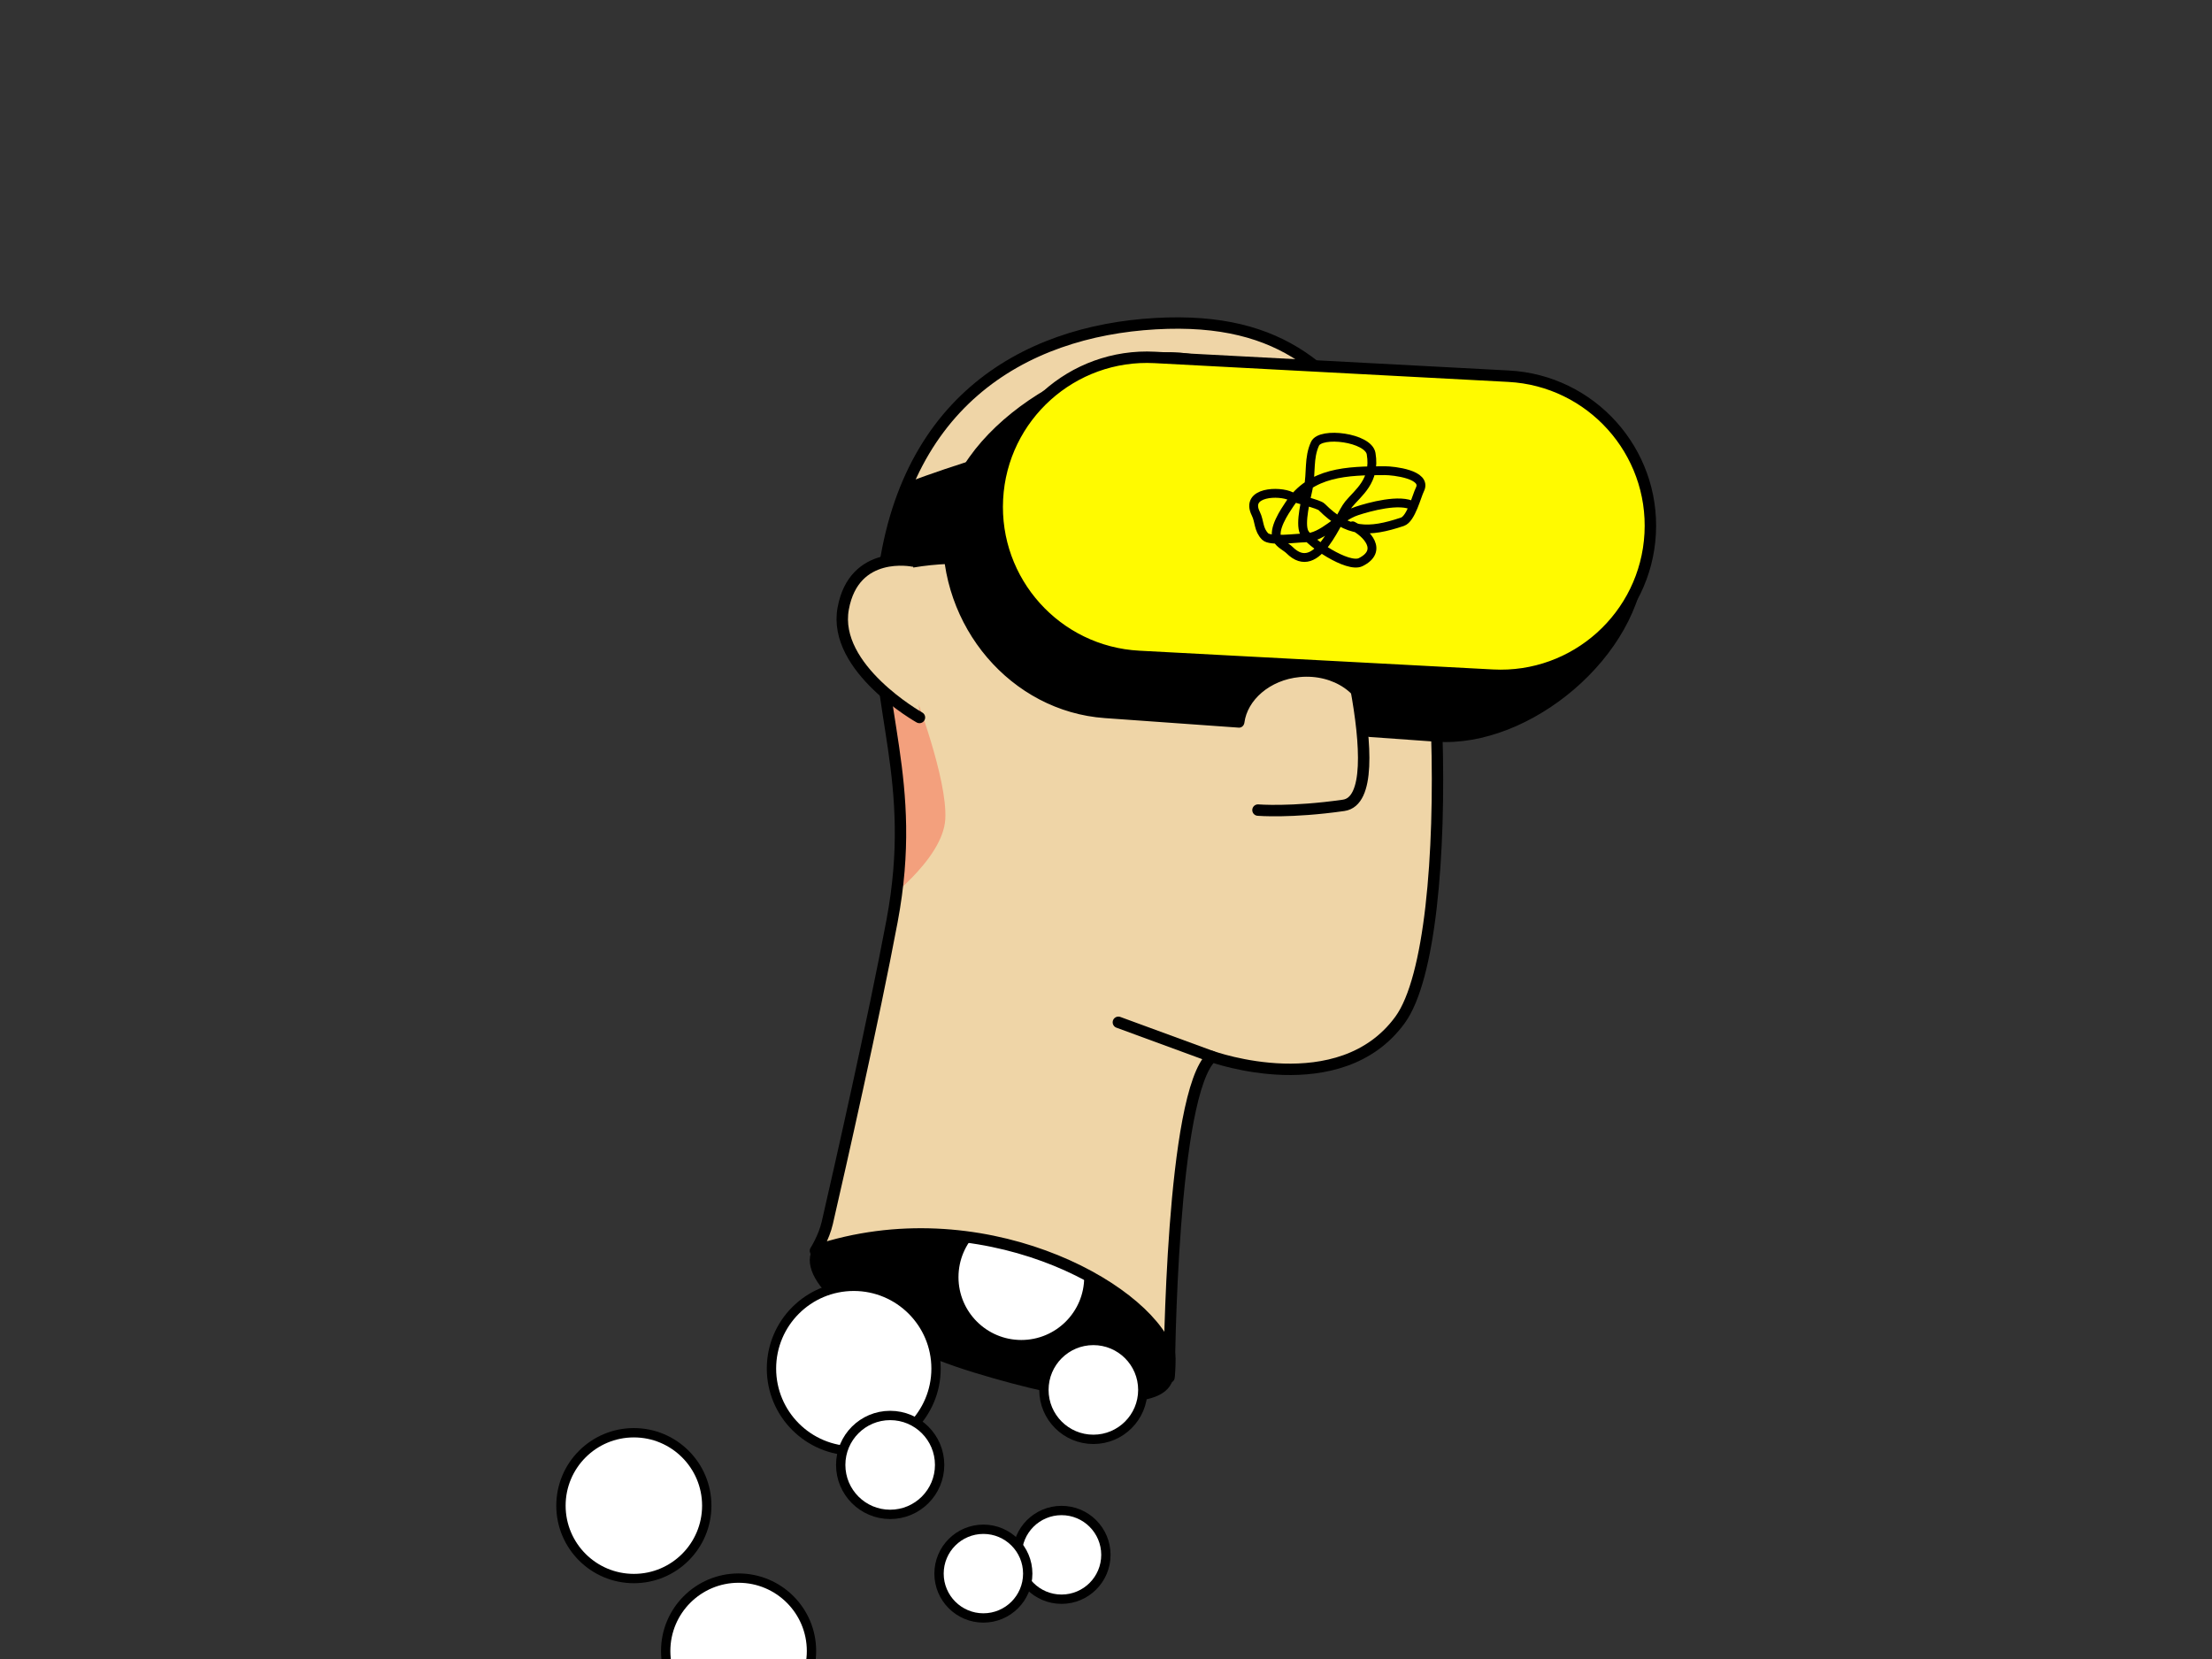 <?xml version="1.0" encoding="UTF-8" standalone="no"?>
<!DOCTYPE svg PUBLIC "-//W3C//DTD SVG 1.1//EN" "http://www.w3.org/Graphics/SVG/1.1/DTD/svg11.dtd">
<svg width="100%" height="100%" viewBox="0 0 1024 768" version="1.1" xmlns="http://www.w3.org/2000/svg" xmlns:xlink="http://www.w3.org/1999/xlink" xml:space="preserve" xmlns:serif="http://www.serif.com/" style="fill-rule:evenodd;clip-rule:evenodd;stroke-linecap:round;stroke-linejoin:round;stroke-miterlimit:1.5;">
    <rect x="0" y="0" width="1024" height="768" fill="#333333" stroke="none"/>
    <g transform="matrix(0.912,0,0,0.912,37.177,68.706)">
        <g id="head" transform="matrix(-1,0,0,1,1002.34,-59.215)">
            <g transform="matrix(-1.261,0.385,0.34,1.113,909.737,-140.052)">
                <path d="M443.807,525.71C484.432,525.71 517.727,545.629 517.727,561.665C517.727,577.701 484.432,583.82 443.807,583.82C403.182,583.82 370.2,570.801 370.2,554.765C370.2,538.729 403.182,525.71 443.807,525.71Z"/>
                <clipPath id="_clip1">
                    <path d="M443.807,525.71C484.432,525.71 517.727,545.629 517.727,561.665C517.727,577.701 484.432,583.82 443.807,583.82C403.182,583.82 370.2,570.801 370.2,554.765C370.2,538.729 403.182,525.71 443.807,525.71Z"/>
                </clipPath>
                <g clip-path="url(#_clip1)">
                    <g transform="matrix(0.564,-0.195,0.172,0.639,151.194,186.869)">
                        <circle cx="332.067" cy="650.83" r="41.767" style="fill:white;stroke:black;stroke-width:1.46px;"/>
                    </g>
                </g>
            </g>
            <path d="M456.59,148.17C523.446,151.99 588.815,188.469 596.033,289.523C599.854,343.008 576.792,379.532 590.303,451.411C599.756,501.701 616.574,575.867 623.167,604.569C624.901,612.115 629.193,618.779 629.193,618.779C545.963,591.122 462.604,636.469 450.368,669.351C448.219,666.697 449.903,687.085 449.686,682.227C449.505,678.188 448.675,538.648 427.937,520.177C427.937,520.177 362.991,543.577 332.429,501.553C301.866,459.529 311.417,251.319 338.159,213.116C364.901,174.912 389.734,144.349 456.59,148.17Z" style="fill:rgb(239,213,167);"/>
            <clipPath id="_clip2">
                <path d="M456.59,148.17C523.446,151.99 588.815,188.469 596.033,289.523C599.854,343.008 576.792,379.532 590.303,451.411C599.756,501.701 616.574,575.867 623.167,604.569C624.901,612.115 629.193,618.779 629.193,618.779C545.963,591.122 462.604,636.469 450.368,669.351C448.219,666.697 449.903,687.085 449.686,682.227C449.505,678.188 448.675,538.648 427.937,520.177C427.937,520.177 362.991,543.577 332.429,501.553C301.866,459.529 311.417,251.319 338.159,213.116C364.901,174.912 389.734,144.349 456.59,148.17Z"/>
            </clipPath>
            <g clip-path="url(#_clip2)">
                <g transform="matrix(0.693,0,0,0.693,122.857,101.784)">
                    <path d="M506.255,138.619C584.229,155.082 660.525,177.919 733.566,213.116L727.835,272.331C648.332,223.446 593.494,251.108 512.756,245.428L506.255,138.619Z"/>
                </g>
                <g transform="matrix(1,0,0,1,122.051,-116.218)">
                    <path d="M457.024,451.46L504.523,434.506C504.523,434.506 508.854,448.487 491.186,471.418C465.249,505.083 474.253,559.629 474.253,559.629C474.253,559.629 442.476,536.906 441.23,515.95C440.011,495.458 457.024,451.46 457.024,451.46Z" style="fill:rgb(255,0,0);fill-opacity:0.25;"/>
                </g>
            </g>
            <path d="M456.59,148.17C523.446,151.99 588.815,188.469 596.033,289.523C599.854,343.008 576.792,379.532 590.303,451.411C599.756,501.701 616.574,575.867 623.167,604.569C624.901,612.115 629.193,618.779 629.193,618.779C545.963,591.122 462.604,636.469 450.368,669.351C448.219,666.697 449.903,687.085 449.686,682.227C449.505,678.188 448.675,538.648 427.937,520.177C427.937,520.177 362.991,543.577 332.429,501.553C301.866,459.529 311.417,251.319 338.159,213.116C364.901,174.912 389.734,144.349 456.59,148.17Z" style="fill:none;stroke:black;stroke-width:5.78px;"/>
            <g transform="matrix(0.844,0.536,-0.536,0.844,131.677,-286.02)">
                <path d="M675.658,228.108C675.658,228.108 697.576,206.805 718.533,229.509C739.49,252.212 715.475,296.907 715.475,296.907" style="fill:rgb(239,213,167);stroke:black;stroke-width:5.8px;"/>
            </g>
            <g transform="matrix(1,0,0,1,11.461,-30.563)">
                <path d="M357.261,306.715C357.261,306.715 322.878,419.415 349.62,423.235C376.363,427.056 393.09,425.642 393.09,425.642" style="fill:rgb(239,213,167);stroke:black;stroke-width:5.8px;"/>
            </g>
            <g transform="matrix(1,0,0,1,-26.743,59.215)">
                <path d="M454.835,460.951L502.162,443.588" style="fill:none;stroke:black;stroke-width:5.8px;"/>
            </g>
            <g>
                <g transform="matrix(-1,0,0,1,941.805,27.739)">
                    <circle cx="332.067" cy="650.83" r="41.767" style="fill:white;stroke:black;stroke-width:4.74px;"/>
                </g>
                <g transform="matrix(-0.601,0,0,0.601,687.687,298.241)">
                    <circle cx="332.067" cy="650.83" r="41.767" style="fill:white;stroke:black;stroke-width:7.88px;"/>
                </g>
                <g transform="matrix(-0.601,0,0,0.601,790.83,336.324)">
                    <circle cx="332.067" cy="650.83" r="41.767" style="fill:white;stroke:black;stroke-width:7.88px;"/>
                </g>
                <g transform="matrix(-0.886,0,0,0.886,1015.57,171.506)">
                    <circle cx="332.067" cy="650.83" r="41.767" style="fill:white;stroke:black;stroke-width:5.35px;"/>
                </g>
                <g transform="matrix(-0.886,0,0,0.886,962.409,245.292)">
                    <circle cx="332.067" cy="650.83" r="41.767" style="fill:white;stroke:black;stroke-width:5.35px;"/>
                </g>
                <g transform="matrix(-0.539,0,0,0.539,683.253,422.323)">
                    <circle cx="332.067" cy="650.83" r="41.767" style="fill:white;stroke:black;stroke-width:8.78px;"/>
                </g>
                <g transform="matrix(-0.539,0,0,0.539,722.923,431.844)">
                    <circle cx="332.067" cy="650.83" r="41.767" style="fill:white;stroke:black;stroke-width:8.78px;"/>
                </g>
            </g>
        </g>
        <g id="headset" transform="matrix(-1,0,0,1,998.517,-91.689)">
            <g transform="matrix(0.929,0.089,-0.097,1.014,60.207,78.098)">
                <path d="M334.34,275.71L298.477,281.238C249.694,288.759 186.152,249.421 178.925,202.533C171.697,155.645 223.501,118.849 272.284,111.329L417.883,81.894C466.666,74.374 544.685,108.309 551.913,155.197C559.141,202.085 525.404,246.257 476.621,253.777L404.578,264.882C401.378,252.224 386.843,242.654 369.418,242.654C349.65,242.654 333.602,254.969 333.602,270.138C333.602,272.047 333.856,273.91 334.34,275.71Z" style="stroke:black;stroke-width:5.92px;"/>
            </g>
            <g transform="matrix(0.999,-0.053,0.053,0.999,18.345,115.719)">
                <path d="M505.566,180.894C505.566,222.812 471.533,256.845 429.615,256.845L249.844,256.845C207.925,256.845 173.892,222.812 173.892,180.894C173.892,138.975 207.925,104.942 249.844,104.942L429.615,104.942C471.533,104.942 505.566,138.975 505.566,180.894Z" style="fill:rgb(255,250,0);stroke:black;stroke-width:5.8px;"/>
            </g>
            <g transform="matrix(-1.602,0,0,1.602,1240.2,-296.89)">
                <path d="M573.298,355.916C569.198,353.385 559.183,356.152 555.286,357.451C549.317,359.441 544.811,365.973 538.669,365.973C536.45,365.973 527.941,367.175 526.312,365.547C524.079,363.313 524.554,360.753 523.33,358.303C519.795,351.233 530.889,351.005 534.408,352.764C536.368,353.744 543.217,355.182 544.208,356.173C552.476,364.442 559.019,364.445 569.773,360.86C572.527,359.942 574.304,352.65 575.312,350.634C577.71,345.839 566.918,344.669 564.234,344.669C552.104,344.669 540.82,345.064 533.982,355.321C532.482,357.57 528.582,363.269 530.147,366.399C530.904,367.913 532.996,368.821 533.982,369.808C542.963,378.788 549.186,359.688 552.73,355.321C555.714,351.643 561.327,347.979 559.862,339.278C558.999,334.157 543.878,332.233 542.078,336.147C540.01,340.641 540.943,345.226 539.947,350.208C539.303,353.429 537.191,361.312 538.669,364.269C540.222,367.375 552.51,375.67 556.565,373.643C563.739,370.055 558.619,364.444 554.008,362.138" style="fill:none;stroke:black;stroke-width:2.8px;"/>
            </g>
        </g>
    </g>
</svg>
